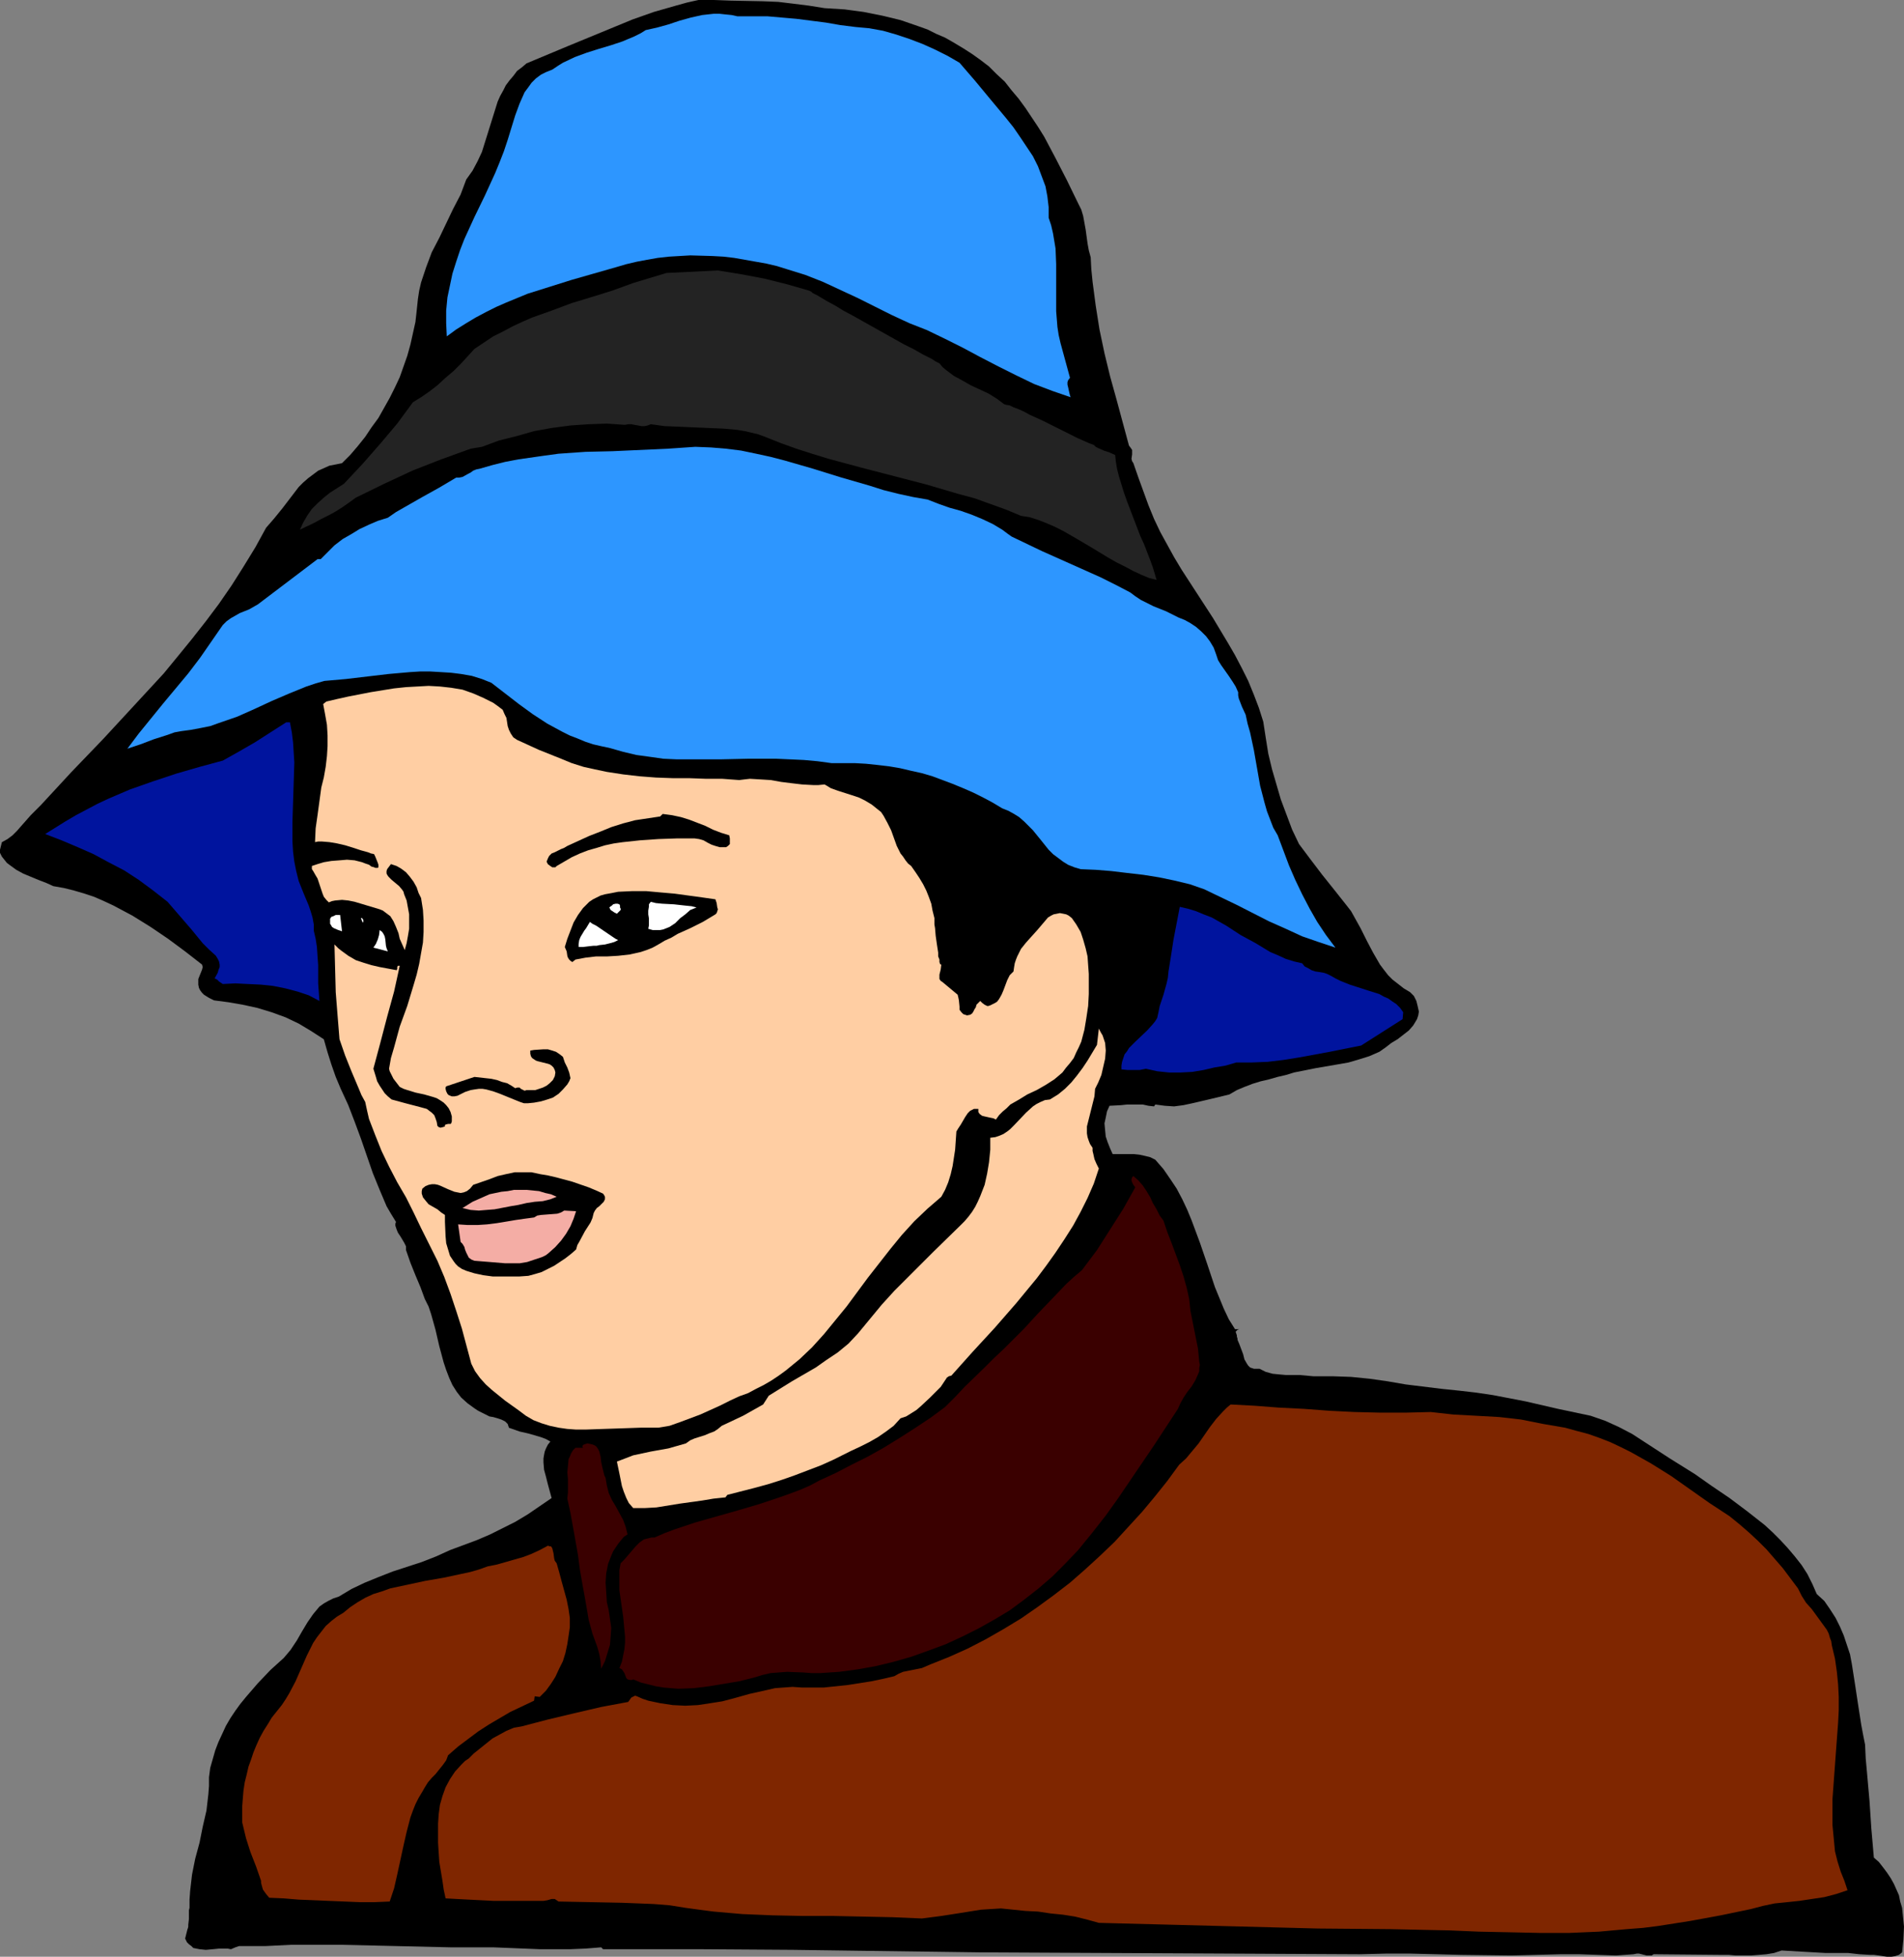 <?xml version="1.0" encoding="UTF-8" standalone="no"?>
<svg
   version="1.0"
   width="129.724mm"
   height="133.287mm"
   id="svg25"
   sodipodi:docname="Man in Hat 1.wmf"
   xmlns:inkscape="http://www.inkscape.org/namespaces/inkscape"
   xmlns:sodipodi="http://sodipodi.sourceforge.net/DTD/sodipodi-0.dtd"
   xmlns="http://www.w3.org/2000/svg"
   xmlns:svg="http://www.w3.org/2000/svg">
  <rect width="100%" height="100%" fill="#808080" stroke="none"/>
  <sodipodi:namedview
     id="namedview25"
     pagecolor="#ffffff"
     bordercolor="#000000"
     borderopacity="0.25"
     inkscape:showpageshadow="2"
     inkscape:pageopacity="0.0"
     inkscape:pagecheckerboard="0"
     inkscape:deskcolor="#d1d1d1"
     inkscape:document-units="mm" />
  <defs
     id="defs1">
    <pattern
       id="WMFhbasepattern"
       patternUnits="userSpaceOnUse"
       width="6"
       height="6"
       x="0"
       y="0" />
  </defs>
  <path
     style="fill:#000000;fill-opacity:1;fill-rule:evenodd;stroke:none"
     d="m 212.342,2.1 5.171,0.323 4.848,0.646 4.848,0.969 4.686,1.131 4.686,1.616 2.262,0.808 2.262,1.131 2.262,0.969 2.262,1.293 2.424,1.454 2.262,1.454 2.262,1.616 2.101,1.616 1.939,1.939 2.101,1.939 1.778,2.262 1.778,2.1 1.778,2.423 1.616,2.423 1.616,2.423 1.616,2.585 2.909,5.493 2.909,5.655 2.909,5.978 0.808,1.616 0.485,1.616 0.323,1.777 0.323,1.777 0.485,3.554 0.323,1.777 0.485,1.777 0.162,3.07 0.323,3.231 0.808,6.14 0.97,6.14 1.293,6.14 1.454,5.978 1.616,5.816 3.232,11.956 0.485,0.646 0.323,0.485 v 0.485 0.646 l -0.162,1.131 0.162,0.646 0.323,0.485 1.293,3.716 1.293,3.554 1.293,3.554 1.454,3.554 1.616,3.393 1.778,3.231 1.778,3.231 1.939,3.231 8.08,12.441 3.878,6.463 1.778,3.07 1.778,3.393 1.616,3.231 1.454,3.554 1.293,3.393 1.131,3.554 0.646,4.201 0.646,4.039 0.97,4.039 1.131,3.878 1.131,3.878 1.454,3.878 1.454,3.878 1.778,3.716 2.909,3.878 3.07,4.039 3.232,4.039 3.07,3.878 1.131,1.454 0.808,1.454 1.616,2.908 1.616,3.231 1.616,3.07 1.778,3.07 0.97,1.293 1.131,1.454 1.131,1.131 1.454,1.131 1.454,1.131 1.616,0.969 0.97,0.969 0.646,1.293 0.323,1.293 0.323,1.454 -0.162,0.969 -0.323,0.969 -0.485,0.808 -0.485,0.808 -1.131,1.293 -1.454,1.131 -1.454,1.131 -1.616,0.969 -1.454,1.131 -1.616,1.131 -2.586,1.131 -2.586,0.808 -2.747,0.808 -2.747,0.485 -5.656,0.969 -5.656,1.131 -2.101,0.646 -2.101,0.485 -2.262,0.646 -2.101,0.485 -2.101,0.646 -2.101,0.808 -1.939,0.808 -1.939,1.131 -4.686,1.131 -4.848,1.131 -2.262,0.485 -2.424,0.323 -2.424,-0.162 -2.424,-0.323 -0.323,0.485 -1.454,-0.162 -1.454,-0.323 h -2.747 -1.293 l -1.454,0.162 -3.07,0.162 -0.646,1.454 -0.323,1.616 -0.323,1.454 0.162,1.777 0.162,1.616 0.485,1.454 0.646,1.616 0.646,1.454 h 2.747 2.747 l 1.454,0.162 1.454,0.323 1.293,0.323 1.293,0.646 2.101,2.423 1.778,2.585 1.616,2.423 1.454,2.747 1.293,2.747 1.131,2.747 2.101,5.655 1.939,5.655 1.939,5.816 1.131,2.747 1.131,2.747 1.293,2.747 1.616,2.585 h 1.131 l -0.485,0.162 -0.323,0.323 -0.162,0.162 0.162,0.485 0.162,0.485 v 0.323 l 0.162,0.485 v 0.323 l 0.485,1.131 0.485,1.293 0.485,1.293 0.323,1.293 0.646,1.131 0.323,0.485 0.485,0.485 0.485,0.162 0.485,0.162 h 0.808 0.646 l 1.616,0.808 1.778,0.485 1.616,0.162 1.778,0.162 h 3.555 l 1.778,0.162 1.778,0.162 h 2.586 2.424 l 4.686,0.162 4.848,0.485 4.525,0.646 4.686,0.808 9.211,1.131 4.686,0.485 4.202,0.485 4.363,0.646 8.403,1.616 8.403,1.939 8.403,1.777 3.717,1.293 3.555,1.616 3.394,1.777 3.232,2.1 6.464,4.201 6.464,4.039 4.363,3.07 4.525,3.07 4.525,3.393 4.525,3.554 2.101,1.939 1.939,1.939 1.939,2.1 1.778,2.1 1.778,2.262 1.454,2.262 1.293,2.585 1.131,2.585 1.939,1.777 1.454,2.1 1.454,2.262 1.131,2.262 0.97,2.262 0.808,2.423 0.808,2.423 0.485,2.585 0.808,5.17 0.808,5.332 0.808,5.17 0.485,2.585 0.485,2.423 0.162,3.554 0.323,3.554 0.646,7.27 0.485,7.27 0.646,7.432 1.293,1.131 1.131,1.454 0.97,1.293 0.97,1.454 0.808,1.454 0.646,1.454 0.646,1.454 0.323,1.616 0.485,1.616 0.162,1.616 0.323,3.231 -0.162,3.393 -0.323,3.231 -0.808,0.646 -0.97,0.323 -0.97,0.162 h -1.131 l -2.101,-0.323 -1.293,-0.162 h -0.97 l -2.747,-0.162 -2.909,-0.323 h -5.818 l -5.818,-0.323 -2.747,-0.162 -2.747,-0.162 -1.939,0.646 -1.939,0.323 -1.939,0.162 -2.101,0.162 h -3.878 l -1.778,-0.162 h -1.778 l -17.614,-0.162 -0.485,0.323 h -0.646 -0.646 l -0.646,-0.162 -1.293,-0.323 h -0.646 l -0.808,0.162 -2.262,0.162 -2.262,0.162 -4.686,-0.162 -4.848,-0.162 h -2.262 -2.262 l -6.464,0.162 -6.464,0.162 -12.928,-0.162 -6.302,-0.162 -6.626,-0.162 h -6.464 l -6.626,0.162 -97.929,-0.485 -24.078,-0.323 -24.078,-0.323 -24.24,-0.162 h -12.282 -12.282 v 0 l -0.485,-0.485 -4.04,0.323 -3.878,0.162 h -4.04 -3.878 l -7.918,-0.323 -4.04,-0.162 h -4.04 -6.949 l -6.949,-0.162 -13.898,-0.323 -6.949,-0.162 h -6.787 -6.626 l -6.464,0.323 H 65.933 64.802 62.701 61.57 l -0.97,0.323 -1.131,0.485 -0.808,-0.162 h -0.646 -1.616 l -1.616,0.162 -1.778,0.162 -1.616,-0.162 -0.808,-0.162 -0.808,-0.162 -0.485,-0.485 -0.646,-0.485 -0.485,-0.485 -0.485,-0.969 0.646,-2.585 v 0.162 l 0.162,-0.646 v -0.485 l 0.162,-1.454 v -1.616 -0.646 l 0.162,-0.646 v -2.1 l 0.162,-2.262 0.485,-4.201 0.808,-4.039 1.131,-4.201 0.808,-4.039 0.97,-4.201 0.485,-4.201 0.162,-2.1 v -2.262 l 0.323,-2.423 0.646,-2.262 0.646,-2.262 0.808,-2.1 0.97,-2.1 0.97,-2.1 1.131,-1.939 1.293,-1.939 1.293,-1.777 1.454,-1.777 3.07,-3.554 3.232,-3.393 3.394,-3.07 0.97,-1.131 0.808,-0.969 1.616,-2.423 1.293,-2.262 1.454,-2.423 1.454,-2.1 0.808,-0.969 0.808,-0.969 1.131,-0.808 1.131,-0.646 1.293,-0.646 1.454,-0.485 1.616,-0.969 1.616,-0.969 3.394,-1.616 3.555,-1.454 3.717,-1.454 7.434,-2.423 3.717,-1.454 3.555,-1.616 6.949,-2.585 3.394,-1.454 3.232,-1.616 3.232,-1.616 3.232,-1.939 3.07,-2.1 3.07,-2.1 -0.485,-1.777 -0.485,-1.777 -0.485,-1.939 -0.485,-1.777 -0.162,-1.939 v -0.969 l 0.162,-0.969 0.162,-0.808 0.323,-0.808 0.485,-0.969 0.646,-0.808 -1.131,-0.646 -1.293,-0.485 -2.747,-0.808 -1.293,-0.323 -1.454,-0.323 -2.747,-0.969 -0.323,-0.969 -0.646,-0.646 -0.97,-0.485 -0.97,-0.323 -1.131,-0.323 -0.97,-0.162 -0.97,-0.485 -0.97,-0.485 -0.97,-0.485 -0.97,-0.646 -1.778,-1.293 -1.616,-1.454 -1.131,-1.454 -1.131,-1.777 -0.808,-1.777 -0.808,-2.1 -0.646,-1.939 -1.131,-4.201 -0.97,-4.201 -1.131,-4.039 -0.646,-1.939 -0.97,-1.939 -1.131,-3.07 -1.293,-3.07 -1.293,-3.231 -1.131,-3.231 v -0.969 l -0.485,-0.969 -0.97,-1.616 -0.646,-0.969 -0.323,-0.808 -0.323,-0.969 v -0.485 l 0.162,-0.485 -1.293,-2.1 -1.131,-1.939 -1.778,-4.201 -1.778,-4.362 -3.07,-8.886 -1.616,-4.362 -1.616,-4.201 -1.939,-4.201 -1.293,-3.07 -1.131,-3.231 -0.97,-3.07 -0.97,-3.393 -3.232,-2.1 -3.232,-1.939 -3.394,-1.616 -3.555,-1.293 -3.717,-1.131 -3.717,-0.808 -3.717,-0.646 -3.717,-0.485 -1.293,-0.646 -1.293,-0.808 -0.485,-0.485 -0.485,-0.646 -0.323,-0.646 -0.162,-0.808 v -0.646 -0.808 l 0.97,-2.423 0.162,-0.646 -0.162,-0.646 -4.363,-3.393 -4.363,-3.231 -4.525,-3.07 -4.686,-2.908 -2.424,-1.293 -2.424,-1.293 -2.424,-1.131 -2.586,-1.131 -2.424,-0.808 -2.747,-0.808 -2.586,-0.646 -2.747,-0.485 -1.778,-0.808 -2.101,-0.808 -3.878,-1.616 -1.778,-0.969 -1.778,-1.293 L 1.778,222.153 1.131,221.345 0.485,220.537 0,219.568 v -0.808 l 0.162,-0.646 0.162,-0.646 0.162,-0.646 1.454,-0.808 1.293,-0.969 1.131,-1.131 1.131,-1.293 2.424,-2.747 2.586,-2.585 7.918,-8.563 8.08,-8.401 7.918,-8.563 7.757,-8.401 3.717,-4.524 3.555,-4.362 3.555,-4.524 3.394,-4.524 3.232,-4.685 3.07,-4.847 3.07,-5.009 2.747,-5.009 2.101,-2.423 2.101,-2.585 2.101,-2.747 2.101,-2.747 1.131,-1.131 1.293,-1.131 1.293,-0.969 1.293,-0.969 1.454,-0.646 1.454,-0.646 1.616,-0.323 1.616,-0.323 2.101,-2.1 1.939,-2.262 1.939,-2.423 1.616,-2.423 1.778,-2.423 1.454,-2.585 1.454,-2.585 1.293,-2.585 1.293,-2.747 0.97,-2.747 0.97,-2.747 0.808,-2.908 0.646,-2.908 0.646,-2.908 0.323,-2.908 0.323,-3.07 0.323,-2.1 0.485,-2.1 0.646,-1.939 0.646,-1.939 1.454,-3.878 1.939,-3.716 3.555,-7.432 1.939,-3.716 1.454,-3.878 1.616,-2.262 1.293,-2.423 1.131,-2.423 0.808,-2.585 1.616,-5.17 1.616,-5.17 0.646,-1.454 0.808,-1.454 0.646,-1.293 0.97,-1.293 0.97,-1.131 0.97,-1.293 1.293,-0.969 1.131,-0.969 10.827,-4.524 10.989,-4.524 5.494,-2.262 5.494,-1.939 L 174.043,1.454 176.952,0.646 179.861,0 h 4.04 l 4.202,0.162 8.242,0.162 4.04,0.162 4.04,0.485 3.878,0.485 z"
     id="path1" />
  <path
     style="fill:#2d96ff;fill-opacity:1;fill-rule:evenodd;stroke:none"
     d="m 220.261,6.947 3.555,0.323 3.555,0.646 3.394,0.969 3.394,1.131 3.394,1.293 3.232,1.454 3.232,1.616 3.07,1.777 4.04,4.685 3.878,4.685 4.04,4.847 1.939,2.423 1.778,2.585 1.616,2.423 1.616,2.423 1.293,2.585 0.97,2.585 0.97,2.585 0.485,2.585 0.323,2.747 v 2.747 l 0.646,1.939 0.485,2.1 0.323,1.939 0.323,1.939 0.162,4.039 v 4.039 3.878 4.201 l 0.323,4.039 0.323,2.1 0.485,2.1 2.424,8.886 -0.485,0.646 -0.162,0.485 v 0.646 l 0.162,0.646 0.323,1.454 0.162,0.646 0.162,0.485 -4.686,-1.616 -4.686,-1.777 -4.686,-2.262 -4.525,-2.262 -4.686,-2.423 -4.525,-2.423 -4.525,-2.262 -4.686,-2.262 -4.525,-1.777 -4.525,-2.1 -8.726,-4.362 -4.525,-2.1 -4.525,-2.1 -4.525,-1.777 -4.686,-1.454 -2.586,-0.808 -2.747,-0.646 -2.747,-0.485 -2.747,-0.485 -2.747,-0.485 -2.747,-0.323 -2.909,-0.162 -5.656,-0.162 -2.747,0.162 -2.747,0.162 -2.909,0.323 -2.747,0.485 -2.586,0.485 -2.747,0.646 -2.747,0.808 -5.656,1.616 -5.656,1.616 -5.656,1.777 -5.656,1.777 -5.494,2.262 -2.586,1.131 -2.586,1.293 -2.747,1.454 -2.424,1.454 -2.586,1.616 -2.424,1.777 -0.162,-3.393 v -3.231 l 0.323,-3.393 0.646,-3.07 0.646,-3.07 0.97,-3.07 0.97,-2.908 1.131,-2.908 2.586,-5.655 2.747,-5.655 2.586,-5.655 1.131,-2.747 1.131,-2.908 0.97,-2.908 1.939,-6.301 1.131,-3.07 0.646,-1.454 0.646,-1.454 0.97,-1.293 0.808,-1.131 1.131,-1.131 1.293,-0.969 1.293,-0.646 1.616,-0.646 1.454,-0.969 1.293,-0.808 3.07,-1.454 3.07,-1.131 3.07,-0.969 3.232,-0.969 2.909,-0.969 3.07,-1.293 1.616,-0.808 1.293,-0.808 2.909,-0.646 2.909,-0.808 2.909,-0.969 2.909,-0.808 2.909,-0.646 1.454,-0.162 1.454,-0.162 h 1.616 l 1.454,0.162 1.616,0.162 1.454,0.323 h 4.04 3.717 l 3.717,0.323 3.717,0.323 7.595,0.969 3.717,0.646 z"
     id="path2" />
  <path
     style="fill:#232323;fill-opacity:1;fill-rule:evenodd;stroke:none"
     d="m 208.302,74.805 0.323,0.162 0.323,0.162 0.323,0.323 0.646,0.323 0.646,0.323 0.808,0.485 1.616,0.969 2.101,1.131 2.101,1.293 2.424,1.293 2.586,1.454 10.666,5.978 2.586,1.293 2.262,1.293 2.262,1.131 0.97,0.646 0.97,0.485 0.808,0.969 0.97,0.808 1.939,1.454 2.101,1.131 2.262,1.293 4.525,2.1 2.101,1.293 1.939,1.454 0.485,0.162 0.97,0.162 0.97,0.485 1.293,0.485 1.454,0.646 1.454,0.808 1.778,0.808 1.778,0.808 3.555,1.777 3.555,1.777 1.616,0.808 1.454,0.646 1.454,0.646 1.293,0.485 0.485,0.485 0.646,0.323 1.454,0.646 1.454,0.485 1.454,0.646 0.162,1.616 0.323,1.939 0.485,1.939 0.646,2.1 0.646,2.1 0.808,2.262 3.394,8.886 0.97,2.1 0.808,2.1 0.808,2.1 0.646,1.777 0.485,1.616 0.485,1.616 -1.939,-0.485 -1.939,-0.808 -2.101,-0.969 -2.101,-1.131 -2.262,-1.131 -2.262,-1.293 -4.525,-2.747 -4.686,-2.747 -2.262,-1.293 -2.262,-1.131 -2.262,-0.969 -2.101,-0.808 -2.101,-0.646 -2.101,-0.323 -3.878,-1.616 -4.04,-1.454 -4.04,-1.454 -4.202,-1.131 -8.242,-2.423 -16.806,-4.362 -8.403,-2.262 -4.202,-1.293 -4.04,-1.293 -4.04,-1.454 -4.04,-1.616 -1.778,-0.646 -3.394,-0.808 -1.939,-0.323 -3.555,-0.323 -3.878,-0.162 -3.717,-0.162 -3.717,-0.162 -3.878,-0.162 -3.555,-0.485 -0.808,0.323 -0.808,0.162 h -0.808 l -0.808,-0.162 -0.97,-0.162 -0.808,-0.162 h -0.808 l -0.808,0.162 -4.686,-0.323 -4.686,0.162 -4.686,0.323 -4.848,0.646 -4.525,0.808 -4.525,1.293 -4.525,1.131 -4.363,1.616 -2.909,0.485 -7.595,2.747 -7.434,2.908 -7.272,3.393 -7.272,3.554 -1.778,1.293 -1.616,1.131 -1.778,1.131 -1.778,0.969 -1.939,0.969 -1.778,0.969 -3.717,1.777 0.808,-1.777 1.131,-1.939 1.131,-1.616 1.454,-1.454 1.616,-1.454 1.616,-1.293 1.778,-1.131 1.778,-1.131 4.848,-5.17 4.525,-5.17 4.363,-5.17 4.04,-5.493 2.101,-1.293 2.101,-1.454 2.101,-1.616 2.101,-1.939 2.101,-1.777 1.939,-1.939 1.778,-1.939 1.616,-1.777 2.424,-1.616 2.424,-1.616 2.586,-1.293 2.424,-1.293 2.424,-1.131 2.586,-1.131 5.01,-1.777 5.171,-1.939 5.333,-1.616 5.171,-1.616 5.333,-1.939 8.565,-2.585 13.251,-0.646 5.979,0.969 5.979,1.131 5.818,1.454 z"
     id="path3" />
  <path
     style="fill:#2d96ff;fill-opacity:1;fill-rule:evenodd;stroke:none"
     d="m 238.845,128.606 2.909,1.131 2.747,0.969 2.909,0.808 2.747,0.969 2.747,1.131 2.747,1.293 2.424,1.454 1.293,0.969 1.131,0.808 7.757,3.716 7.595,3.393 7.595,3.393 3.878,1.939 3.717,1.939 1.293,0.969 1.454,0.969 3.232,1.616 3.232,1.293 3.232,1.616 1.616,0.646 1.454,0.808 1.454,0.969 1.293,1.131 1.293,1.293 0.97,1.293 0.97,1.616 0.646,1.777 0.485,1.454 0.808,1.293 1.939,2.747 0.97,1.454 0.808,1.293 0.646,1.454 v 0.808 l 0.162,0.808 0.808,2.1 0.97,2.1 0.485,2.262 0.646,2.262 0.97,4.524 1.616,9.209 1.131,4.362 0.646,2.262 0.808,2.1 0.808,2.1 1.131,1.939 2.909,7.755 1.616,3.716 1.778,3.716 1.939,3.716 1.939,3.393 2.262,3.393 2.424,3.231 -4.363,-1.454 -4.202,-1.454 -4.202,-1.939 -4.363,-1.939 -8.242,-4.201 -8.403,-4.039 -3.717,-1.293 -4.04,-0.969 -3.878,-0.808 -4.04,-0.646 -4.202,-0.485 -4.04,-0.485 -4.04,-0.323 -3.878,-0.162 -1.616,-0.485 -1.616,-0.646 -1.293,-0.808 -1.293,-0.969 -1.293,-0.969 -1.131,-1.131 -1.939,-2.423 -2.101,-2.585 -2.262,-2.262 -1.293,-1.131 -1.293,-0.808 -1.454,-0.808 -1.616,-0.646 -2.424,-1.454 -2.424,-1.293 -2.586,-1.293 -2.586,-1.131 -2.747,-1.131 -2.586,-0.969 -2.586,-0.969 -2.747,-0.808 -2.909,-0.646 -2.747,-0.646 -2.909,-0.485 -2.747,-0.323 -3.07,-0.323 -2.909,-0.162 h -2.909 -3.07 l -3.555,-0.485 -3.555,-0.323 -3.555,-0.162 -3.555,-0.162 h -7.272 l -7.272,0.162 h -7.272 -3.717 l -3.555,-0.162 -3.394,-0.485 -3.555,-0.485 -3.394,-0.808 -3.394,-0.969 -2.262,-0.485 -2.101,-0.485 -1.939,-0.646 -1.939,-0.808 -2.101,-0.808 -1.939,-0.969 -3.878,-2.1 -3.717,-2.423 -3.555,-2.585 -7.11,-5.493 -2.424,-0.969 -2.586,-0.808 -2.747,-0.485 -2.586,-0.323 -2.586,-0.162 -2.747,-0.162 h -2.747 l -2.586,0.162 -5.494,0.485 -10.989,1.293 -5.494,0.485 -2.262,0.646 -2.424,0.808 -4.363,1.777 -4.525,1.939 -4.525,2.1 -4.363,1.939 -4.686,1.616 -2.262,0.808 -2.424,0.485 -2.586,0.485 -2.424,0.323 -1.778,0.323 -1.778,0.646 -3.555,1.131 -3.394,1.293 -3.394,1.131 2.909,-3.878 6.302,-7.755 3.232,-3.878 3.232,-3.878 3.07,-4.039 2.909,-4.201 2.909,-4.201 0.97,-0.969 1.131,-0.808 2.262,-1.293 2.424,-0.969 2.262,-1.293 15.352,-11.633 h 0.808 l 1.778,-1.777 1.778,-1.777 2.101,-1.616 2.262,-1.293 2.101,-1.293 2.424,-1.131 2.262,-0.969 2.586,-0.808 2.101,-1.454 2.262,-1.293 4.525,-2.585 4.363,-2.423 4.363,-2.585 h 0.808 l 0.808,-0.162 1.454,-0.808 0.646,-0.323 0.646,-0.485 0.808,-0.323 0.808,-0.162 3.394,-0.969 3.232,-0.808 3.394,-0.646 3.394,-0.485 3.394,-0.485 3.555,-0.485 6.949,-0.485 6.949,-0.162 7.11,-0.323 7.11,-0.323 7.11,-0.485 4.04,0.162 3.878,0.323 3.878,0.485 3.878,0.808 3.717,0.808 3.717,0.969 7.272,2.1 7.272,2.262 7.272,2.1 3.555,1.131 3.878,0.969 3.717,0.808 z"
     id="path4" />
  <path
     style="fill:#ffcea3;fill-opacity:1;fill-rule:evenodd;stroke:none"
     d="m 129.441,182.731 0.485,1.131 0.485,0.969 0.323,2.1 0.323,0.969 0.485,0.969 0.646,0.969 0.485,0.323 0.485,0.323 5.656,2.585 5.656,2.262 2.747,1.131 3.07,0.969 2.909,0.646 3.07,0.646 4.202,0.646 4.202,0.485 4.202,0.323 4.363,0.162 h 4.202 l 4.363,0.162 h 4.202 l 4.363,0.323 1.293,-0.162 1.454,-0.162 2.747,0.162 2.586,0.162 2.747,0.485 2.586,0.323 2.747,0.323 2.909,0.162 h 1.293 l 1.616,-0.162 1.616,0.969 1.778,0.646 3.555,1.131 1.939,0.646 1.616,0.808 1.616,0.969 1.616,1.293 0.808,0.646 0.646,0.969 0.97,1.777 0.97,1.939 1.454,4.039 0.97,1.939 0.646,0.808 0.646,0.969 0.646,0.808 0.808,0.646 1.131,1.616 0.97,1.454 0.97,1.616 0.808,1.616 0.646,1.616 0.646,1.777 0.323,1.777 0.485,1.939 v 0.969 0.646 l 0.162,0.969 0.162,1.939 0.323,2.262 0.323,2.1 v 0.969 l 0.323,0.808 v 0.646 l 0.162,0.485 0.162,0.162 h 0.162 l -0.162,1.293 -0.323,1.293 v 0.646 0.485 l 0.323,0.485 0.485,0.323 3.878,3.231 0.162,0.646 0.162,0.808 0.162,1.616 v 0.808 l 0.485,0.646 0.485,0.485 0.485,0.162 0.485,0.162 0.808,-0.162 0.485,-0.323 0.323,-0.485 0.323,-0.646 0.323,-0.485 0.162,-0.646 0.485,-0.485 0.485,-0.485 0.485,0.485 0.646,0.485 0.646,0.323 h 0.323 l 0.485,-0.162 0.646,-0.323 0.646,-0.323 0.485,-0.323 0.485,-0.646 0.646,-1.131 0.485,-1.131 0.485,-1.293 0.485,-1.293 0.646,-1.293 0.485,-0.485 0.485,-0.485 0.162,-1.131 0.162,-0.969 0.323,-0.969 0.323,-0.808 0.97,-1.939 1.293,-1.616 2.909,-3.231 2.747,-3.231 0.808,-0.485 0.646,-0.323 0.808,-0.162 0.808,-0.162 0.808,0.162 0.808,0.162 0.646,0.323 0.808,0.646 1.131,1.616 1.131,1.939 0.646,1.939 0.646,2.262 0.485,2.1 0.162,2.262 0.162,2.262 v 2.1 3.07 l -0.162,3.07 -0.485,3.231 -0.485,2.908 -0.808,3.07 -0.646,1.454 -0.646,1.293 -0.646,1.454 -0.97,1.293 -0.97,1.131 -0.97,1.293 -1.131,0.969 -0.97,0.808 -2.262,1.454 -2.262,1.293 -2.424,1.131 -2.101,1.293 -2.262,1.293 -0.97,0.969 -0.97,0.808 -0.97,0.969 -0.808,1.131 -0.646,-0.323 -0.808,-0.162 -1.454,-0.323 -0.646,-0.162 -0.646,-0.485 -0.323,-0.485 v -0.808 h -0.485 -0.646 l -0.97,0.485 -0.646,0.646 -0.646,0.969 -1.131,1.939 -0.646,0.969 -0.485,0.808 -0.323,4.685 -0.323,2.1 -0.323,2.1 -0.485,2.1 -0.646,2.1 -0.808,1.939 -0.97,1.777 -3.555,3.07 -3.394,3.231 -3.232,3.554 -2.909,3.554 -5.818,7.432 -5.494,7.432 -2.909,3.554 -2.909,3.554 -3.07,3.393 -3.232,3.07 -3.555,2.908 -1.778,1.293 -1.939,1.293 -1.939,1.131 -1.939,0.969 -2.101,1.131 -2.262,0.808 -2.424,1.131 -2.586,1.293 -5.01,2.262 -2.586,0.969 -2.586,0.969 -2.747,0.969 -2.909,0.485 h -2.101 -2.424 l -4.686,0.162 -4.848,0.162 -4.686,0.162 h -2.424 l -2.262,-0.162 -2.262,-0.323 -2.262,-0.485 -2.101,-0.646 -2.101,-0.808 -1.939,-1.131 -1.939,-1.454 -3.394,-2.423 -3.394,-2.747 -1.616,-1.454 -1.454,-1.616 -1.293,-1.777 -0.97,-1.939 -2.424,-9.048 -1.454,-4.524 -1.454,-4.362 -1.616,-4.362 -1.778,-4.201 -2.101,-4.201 -2.101,-4.201 -1.939,-4.039 -1.939,-3.878 -2.262,-3.878 -2.101,-4.039 -1.939,-4.039 -1.616,-4.039 -0.808,-2.1 -0.808,-2.1 -0.485,-2.1 -0.485,-2.262 -0.97,-1.777 -0.808,-1.939 -1.778,-4.201 -1.616,-4.039 -1.454,-4.201 -0.485,-5.978 -0.485,-6.139 -0.162,-6.14 -0.162,-6.139 0.97,0.969 0.808,0.646 1.778,1.293 1.939,1.131 1.939,0.646 2.101,0.646 2.101,0.485 4.363,0.808 0.162,-0.323 v -0.485 l 0.162,-0.323 h 0.162 0.323 l -1.454,6.624 -1.778,6.463 -1.778,6.786 -1.778,6.624 0.646,2.1 0.323,1.131 0.646,1.131 0.646,0.969 0.646,0.969 0.808,0.808 0.97,0.808 1.778,0.485 1.778,0.485 3.717,0.969 1.778,0.485 0.646,0.485 0.646,0.485 0.646,0.646 0.323,0.808 0.323,0.969 0.162,0.969 0.323,0.323 0.485,0.162 0.646,-0.162 0.485,-0.162 v -0.323 l 0.162,-0.162 0.646,-0.162 h 0.646 l 0.162,-0.162 0.162,-0.485 v -1.293 l -0.323,-1.131 -0.485,-0.969 -0.646,-0.808 -0.646,-0.646 -0.97,-0.646 -0.808,-0.485 -0.97,-0.323 -2.262,-0.646 -2.262,-0.485 -2.101,-0.646 -0.97,-0.323 -0.97,-0.485 -1.616,-2.1 -0.646,-1.293 -0.323,-0.646 -0.162,-0.646 0.485,-2.747 0.808,-2.747 1.454,-5.332 1.939,-5.332 1.616,-5.332 0.808,-2.747 0.646,-2.747 0.485,-2.747 0.485,-2.747 0.162,-2.747 v -2.908 l -0.162,-2.747 -0.485,-3.07 -0.646,-1.293 -0.485,-1.454 -0.808,-1.454 -0.97,-1.293 -0.97,-1.131 -1.293,-0.969 -1.131,-0.646 -1.454,-0.485 -0.485,0.646 -0.485,0.646 -0.162,0.485 v 0.646 l 0.162,0.323 0.323,0.485 0.808,0.808 0.97,0.808 0.97,0.808 0.808,0.969 0.323,0.485 0.162,0.646 0.646,1.616 0.323,1.777 0.323,1.777 v 1.939 1.777 l -0.323,1.939 -0.323,1.777 -0.485,1.777 -0.646,-1.454 -0.646,-1.454 -0.323,-1.454 -0.646,-1.616 -0.646,-1.454 -0.808,-1.293 -0.646,-0.485 -0.646,-0.485 -0.646,-0.485 -0.808,-0.323 -1.616,-0.485 -1.616,-0.485 -3.232,-0.969 -1.616,-0.323 -1.616,-0.162 -1.778,0.162 -0.808,0.162 -0.808,0.323 -0.646,-0.646 -0.646,-0.808 -0.323,-0.808 -0.323,-0.969 -0.646,-1.939 -0.323,-0.969 -0.485,-0.808 -0.646,-1.131 -0.323,-0.485 v -0.808 l 1.454,-0.485 1.616,-0.485 1.939,-0.323 2.101,-0.162 1.939,-0.162 1.939,0.162 1.939,0.485 0.808,0.323 0.97,0.323 0.646,0.485 0.646,0.162 0.323,0.162 h 0.323 0.323 l 0.162,-0.162 v -0.646 l -0.162,-0.485 -0.646,-1.616 -0.323,-0.646 -0.808,-0.162 -0.808,-0.323 -1.778,-0.485 -1.939,-0.646 -2.101,-0.646 -2.101,-0.485 -1.939,-0.323 -1.939,-0.162 h -0.97 l -0.808,0.162 0.162,-3.554 0.485,-3.393 0.485,-3.554 0.485,-3.554 0.646,-2.585 0.485,-2.747 0.323,-2.747 0.162,-2.585 v -2.747 l -0.162,-2.747 -0.485,-2.747 -0.485,-2.585 0.808,-0.646 2.747,-0.646 2.909,-0.646 5.818,-1.131 5.979,-0.969 3.07,-0.323 2.909,-0.162 2.909,-0.162 2.909,0.162 2.909,0.323 2.909,0.485 2.747,0.969 2.586,1.131 1.293,0.646 1.293,0.646 1.131,0.808 z"
     id="path5" />
  <path
     style="fill:#00149e;fill-opacity:1;fill-rule:evenodd;stroke:none"
     d="m 74.659,185.962 0.485,2.585 0.323,2.585 0.162,2.585 0.162,2.585 -0.162,5.17 -0.323,10.179 v 5.009 l 0.162,2.585 0.323,2.585 0.485,2.423 0.646,2.585 1.293,3.231 1.293,3.07 0.485,1.454 0.485,1.616 0.323,1.777 v 1.616 l 0.485,2.1 0.323,2.1 0.162,2.423 0.162,2.262 v 4.685 l 0.162,2.262 0.162,2.262 -2.747,-1.454 -2.909,-0.969 -3.07,-0.808 -3.232,-0.646 -3.07,-0.323 -3.394,-0.162 -3.232,-0.162 -3.232,0.162 -0.97,-0.646 -0.485,-0.485 -0.646,-0.323 0.808,-1.454 0.162,-0.646 0.323,-0.808 v -0.646 l -0.162,-0.808 -0.323,-0.646 -0.485,-0.808 -1.778,-1.616 -1.616,-1.616 -2.909,-3.554 -3.07,-3.554 -3.07,-3.554 -3.717,-2.908 -3.717,-2.747 -3.717,-2.423 -4.04,-2.1 -3.878,-2.1 -4.04,-1.777 -4.202,-1.777 -4.202,-1.616 2.586,-1.616 2.586,-1.616 2.747,-1.616 2.747,-1.454 2.747,-1.454 2.747,-1.293 5.656,-2.423 5.979,-2.1 5.818,-1.939 6.141,-1.777 5.979,-1.616 4.04,-2.262 4.202,-2.423 4.04,-2.585 4.04,-2.585 z"
     id="path6" />
  <path
     style="fill:#000000;fill-opacity:1;fill-rule:evenodd;stroke:none"
     d="m 258.883,213.267 1.454,0.646 1.131,0.808 1.131,0.969 0.97,1.131 1.616,2.262 0.808,1.131 0.646,1.131 1.616,2.262 0.808,0.969 0.97,0.969 0.97,0.808 1.293,0.808 1.454,0.485 1.454,0.323 0.97,0.162 1.131,0.162 1.939,0.162 0.97,0.162 1.131,0.162 0.808,0.485 0.808,0.646 2.586,-0.162 2.747,0.323 2.424,0.323 2.586,0.485 0.323,0.969 0.162,0.969 0.162,2.1 v 2.1 l 0.162,0.969 0.323,0.969 0.323,3.231 0.162,3.554 v 3.554 l -0.162,3.554 -0.162,1.777 -0.323,1.616 -0.485,1.777 -0.485,1.616 -0.646,1.454 -0.97,1.454 -0.97,1.454 -1.131,1.131 h -0.646 l -4.848,-8.725 0.323,-2.585 0.323,-2.747 v -2.747 l -0.162,-2.747 -0.323,-2.585 -0.485,-2.747 -0.485,-2.585 -0.646,-2.585 -0.646,-1.131 -0.808,-0.969 -0.97,-0.969 -1.131,-0.808 -1.131,-0.485 -1.293,-0.485 -1.293,-0.162 -1.293,-0.162 h -0.808 -0.646 l -1.293,0.323 -1.131,0.646 -1.131,0.646 -0.97,0.808 -1.131,0.808 -1.131,0.485 -1.293,0.646 -0.97,0.808 -0.97,0.808 -1.778,1.939 -1.454,2.1 -1.293,2.1 -1.131,2.423 -1.131,2.262 -0.97,2.262 -0.97,2.423 -0.485,0.162 h -0.485 -0.646 -0.646 l -1.293,0.162 -0.485,0.323 -0.485,0.323 -0.808,-0.162 -0.808,-0.646 -0.808,-0.646 -0.646,-0.808 0.97,-7.109 -0.646,-2.747 -0.646,-2.908 -0.646,-2.747 -0.808,-2.747 -0.97,-2.747 -1.293,-2.585 -0.808,-1.131 -0.808,-1.131 -1.131,-1.131 -1.131,-0.969 -0.808,-2.1 -0.808,-2.1 -0.323,-2.262 -0.323,-2.262 -0.323,-2.423 v -2.262 -4.685 h 1.778 l 1.616,0.162 1.454,0.162 1.616,0.323 2.909,1.131 2.909,1.293 5.333,3.231 2.747,1.454 z"
     id="path7" />
  <path
     style="fill:#000000;fill-opacity:1;fill-rule:evenodd;stroke:none"
     d="m 187.779,215.044 0.162,0.808 v 0.808 0.646 l -0.485,0.485 -0.485,0.323 h -0.646 -0.97 l -1.131,-0.323 -0.97,-0.323 -0.97,-0.485 -1.131,-0.646 -1.131,-0.323 -1.131,-0.162 h -4.686 l -4.686,0.162 -4.686,0.323 -4.525,0.485 -2.262,0.323 -2.262,0.485 -2.101,0.646 -2.262,0.646 -2.101,0.808 -2.101,0.969 -1.939,1.131 -1.939,1.131 -0.323,0.323 h -0.485 -0.323 l -0.485,-0.323 -0.646,-0.485 -0.323,-0.646 0.323,-0.808 0.323,-0.646 0.646,-0.646 0.808,-0.323 1.616,-0.808 0.808,-0.323 0.808,-0.485 5.656,-2.585 2.909,-1.131 2.747,-1.131 3.07,-0.969 3.07,-0.808 3.232,-0.485 3.232,-0.485 0.646,-0.646 2.424,0.323 2.262,0.485 2.101,0.646 2.101,0.808 2.101,0.808 1.939,0.969 2.101,0.808 z"
     id="path8" />
  <path
     style="fill:#000000;fill-opacity:1;fill-rule:evenodd;stroke:none"
     d="m 184.224,231.524 0.323,0.969 0.162,1.131 0.162,0.485 -0.162,0.485 -0.162,0.485 -0.323,0.323 -1.616,0.969 -1.616,0.969 -3.232,1.616 -3.232,1.454 -1.616,0.969 -1.778,0.808 -1.616,0.969 -1.454,0.808 -1.616,0.646 -1.454,0.485 -1.454,0.323 -1.454,0.323 -2.909,0.323 -2.747,0.162 h -2.909 l -2.747,0.323 -2.586,0.485 -0.808,0.646 -0.485,-0.323 -0.323,-0.323 -0.323,-0.485 -0.162,-0.485 -0.162,-1.131 -0.485,-1.131 0.646,-2.1 0.808,-2.1 0.808,-2.1 1.131,-1.939 1.293,-1.777 0.808,-0.808 0.808,-0.808 0.97,-0.646 0.97,-0.485 0.97,-0.485 1.131,-0.323 1.778,-0.323 1.616,-0.323 3.555,-0.162 h 3.717 l 3.555,0.323 3.717,0.323 3.555,0.485 3.555,0.485 z"
     id="path9" />
  <path
     style="fill:#ffffff;fill-opacity:1;fill-rule:evenodd;stroke:none"
     d="m 179.376,233.624 -0.808,0.323 -0.808,0.323 -1.293,1.131 -1.293,0.969 -1.293,1.293 -1.454,0.969 -0.808,0.323 -0.808,0.323 -0.808,0.162 h -0.97 -0.97 l -1.131,-0.323 0.162,-0.808 v -1.939 l -0.162,-0.969 v -0.969 l 0.162,-0.969 v -0.646 l 0.485,-0.646 1.293,0.323 1.616,0.162 3.07,0.162 2.909,0.323 1.616,0.162 z"
     id="path10" />
  <path
     style="fill:#ffffff;fill-opacity:1;fill-rule:evenodd;stroke:none"
     d="m 159.661,233.624 0.162,0.323 v 0.323 l -0.323,0.323 -0.162,0.162 -0.162,0.162 -0.323,0.323 -0.646,-0.323 -0.485,-0.323 -0.485,-0.323 -0.323,-0.646 0.162,-0.162 0.485,-0.323 0.323,-0.323 0.646,-0.162 h 0.485 l 0.485,0.162 0.162,0.323 z"
     id="path11" />
  <path
     style="fill:#00149e;fill-opacity:1;fill-rule:evenodd;stroke:none"
     d="m 335.32,248.004 0.646,0.808 0.97,0.485 0.808,0.485 0.97,0.323 1.131,0.162 0.97,0.162 0.97,0.323 0.97,0.485 1.131,0.646 1.293,0.646 2.424,0.969 5.01,1.616 2.586,0.808 1.131,0.646 1.131,0.485 1.131,0.808 0.97,0.646 0.97,0.969 0.808,1.131 -0.162,1.777 -10.666,6.786 -8.08,1.616 -7.918,1.454 -4.04,0.646 -4.04,0.485 -4.04,0.162 h -4.04 l -2.747,0.808 -2.909,0.485 -2.747,0.646 -2.909,0.485 -3.07,0.162 h -2.909 l -3.07,-0.323 -2.909,-0.646 -1.616,0.323 h -1.454 -1.616 l -1.616,-0.162 v -0.969 l 0.162,-0.969 0.323,-0.969 0.323,-0.969 0.646,-0.808 0.485,-0.808 1.616,-1.616 3.07,-2.908 1.454,-1.616 0.646,-0.808 0.485,-0.808 0.323,-1.454 0.323,-1.616 0.97,-2.908 0.808,-2.908 0.323,-1.454 0.162,-1.616 0.646,-4.039 0.646,-4.201 1.616,-8.401 2.101,0.485 2.101,0.646 1.939,0.808 2.101,0.808 3.717,2.1 3.717,2.423 3.878,2.1 3.717,2.262 1.939,0.808 2.101,0.969 2.101,0.646 z"
     id="path12" />
  <path
     style="fill:#ffffff;fill-opacity:1;fill-rule:evenodd;stroke:none"
     d="m 88.072,239.764 -0.97,-0.323 -1.131,-0.485 -0.485,-0.323 -0.162,-0.323 -0.323,-0.485 v -0.646 -0.323 -0.323 l 0.323,-0.485 0.485,-0.162 0.646,-0.323 h 1.131 z"
     id="path13" />
  <path
     style="fill:#ffffff;fill-opacity:1;fill-rule:evenodd;stroke:none"
     d="m 93.566,236.856 v 0.485 l -0.162,0.162 -0.485,-1.131 h 0.323 v 0 z"
     id="path14" />
  <path
     style="fill:#ffffff;fill-opacity:1;fill-rule:evenodd;stroke:none"
     d="m 159.176,242.026 -0.97,0.485 -1.131,0.323 -1.293,0.323 -1.454,0.162 -0.646,0.162 h -0.808 l -1.454,0.162 -1.293,0.162 h -1.131 v -0.808 l 0.162,-0.969 0.323,-0.808 0.485,-0.808 0.485,-0.808 0.485,-0.646 0.97,-1.616 0.646,0.485 0.97,0.485 4.04,2.747 0.97,0.646 z"
     id="path15" />
  <path
     style="fill:#ffffff;fill-opacity:1;fill-rule:evenodd;stroke:none"
     d="m 99.869,244.934 -3.717,-0.969 0.646,-0.969 0.485,-1.131 0.323,-1.131 0.162,-1.293 0.646,0.485 0.323,0.485 0.323,0.646 0.162,0.808 0.162,1.616 0.162,0.646 z"
     id="path16" />
  <path
     style="fill:#ffcea3;fill-opacity:1;fill-rule:evenodd;stroke:none"
     d="m 281.992,280.317 -0.162,1.939 -0.485,1.939 -0.485,1.939 -0.485,1.939 -0.485,1.939 v 0.808 0.969 l 0.162,0.969 0.323,0.969 0.323,0.808 0.646,0.969 v 0.808 l 0.162,0.646 0.323,1.454 0.485,1.131 0.646,1.293 -1.293,3.878 -1.616,3.716 -1.778,3.554 -1.939,3.554 -2.262,3.554 -2.262,3.393 -2.424,3.393 -2.424,3.231 -5.333,6.463 -5.494,6.301 -5.656,6.139 -5.494,6.139 -0.646,0.162 -0.485,0.323 -0.646,0.969 -0.323,0.485 -0.323,0.485 -0.323,0.485 -0.485,0.485 -2.262,2.262 -2.424,2.262 -1.131,0.969 -1.293,0.808 -1.293,0.808 -1.454,0.485 -1.778,1.939 -1.939,1.454 -2.101,1.454 -2.262,1.293 -2.262,1.131 -2.424,1.131 -4.525,2.262 -3.232,1.454 -3.394,1.293 -3.394,1.293 -3.232,1.131 -3.555,1.131 -3.555,0.969 -6.949,1.777 -0.485,0.646 v 0 l -3.07,0.323 -2.909,0.485 -5.818,0.808 -5.979,0.969 -2.909,0.162 h -3.07 l -1.131,-1.293 -0.646,-1.293 -0.646,-1.616 -0.485,-1.454 -0.646,-3.231 -0.646,-3.07 2.101,-0.808 2.101,-0.808 4.525,-0.969 4.525,-0.808 2.262,-0.646 2.262,-0.646 1.131,-0.808 1.131,-0.485 2.586,-0.808 1.131,-0.485 1.293,-0.485 0.97,-0.646 0.97,-0.808 2.747,-1.293 2.747,-1.293 2.586,-1.454 2.586,-1.454 1.454,-2.262 5.979,-3.716 3.07,-1.777 3.07,-1.777 2.747,-1.939 2.909,-1.939 2.747,-2.262 2.424,-2.585 3.07,-3.716 3.07,-3.716 3.232,-3.554 3.394,-3.393 6.787,-6.786 6.787,-6.624 1.131,-1.131 0.97,-1.131 0.97,-1.293 0.808,-1.293 0.646,-1.293 0.646,-1.454 1.131,-2.908 0.646,-2.908 0.485,-2.908 0.323,-3.231 v -3.07 l 1.293,-0.162 0.97,-0.323 1.131,-0.485 0.97,-0.646 0.808,-0.646 0.808,-0.808 3.232,-3.393 1.778,-1.616 0.97,-0.646 0.97,-0.485 1.131,-0.485 1.293,-0.162 2.101,-1.293 1.778,-1.454 1.616,-1.616 1.454,-1.777 1.454,-1.939 1.293,-1.939 2.424,-4.039 0.485,-4.201 0.485,0.969 0.485,0.808 0.323,0.969 0.323,0.969 0.162,1.939 -0.162,2.1 -0.485,2.1 -0.485,2.1 -0.808,1.939 z"
     id="path17" />
  <path
     style="fill:#000000;fill-opacity:1;fill-rule:evenodd;stroke:none"
     d="m 144.955,272.077 0.485,1.454 0.646,1.293 0.485,1.293 0.323,1.454 -0.323,0.808 -0.485,0.808 -1.131,1.293 -1.131,1.131 -1.454,0.969 -1.454,0.485 -1.616,0.485 -1.778,0.323 -1.616,0.162 h -0.97 l -0.97,-0.323 -1.616,-0.646 -3.555,-1.454 -1.778,-0.646 -1.778,-0.485 -0.97,-0.162 h -0.97 l -1.131,0.162 -0.97,0.162 -1.454,0.485 -1.293,0.646 -0.646,0.323 -0.808,0.162 h -0.646 l -0.808,-0.323 -0.323,-0.323 -0.323,-0.646 -0.162,-0.646 v -0.323 l 0.162,-0.323 7.272,-2.423 2.909,0.323 1.454,0.162 1.454,0.323 1.293,0.485 1.293,0.323 1.131,0.646 0.97,0.646 0.485,-0.162 h 0.323 0.323 l 0.323,0.323 0.646,0.323 0.323,0.162 0.485,-0.162 h 0.97 1.293 l 0.97,-0.323 0.97,-0.323 0.97,-0.485 0.808,-0.646 0.808,-0.808 0.485,-0.969 0.162,-0.969 -0.162,-0.646 -0.323,-0.646 -0.485,-0.485 -0.485,-0.323 -0.485,-0.162 -1.293,-0.323 -1.293,-0.323 -0.485,-0.162 -0.485,-0.323 -0.485,-0.323 -0.323,-0.485 -0.162,-0.646 v -0.808 l 0.97,-0.162 2.424,-0.162 h 1.131 l 1.131,0.323 0.97,0.323 0.97,0.646 z"
     id="path18" />
  <path
     style="fill:#000000;fill-opacity:1;fill-rule:evenodd;stroke:none"
     d="m 155.297,307.298 0.323,0.485 0.162,0.323 v 0.646 l -0.323,0.646 -0.646,0.646 -0.485,0.485 -0.646,0.485 -0.485,0.646 -0.323,0.646 -0.323,1.293 -0.485,1.131 -1.454,2.262 -1.293,2.423 -0.646,1.131 -0.323,1.131 -1.293,1.131 -1.454,1.131 -1.454,0.969 -1.454,0.969 -1.616,0.808 -1.616,0.808 -1.616,0.485 -1.778,0.485 -2.262,0.162 h -2.262 -2.262 -2.424 l -2.424,-0.323 -2.262,-0.485 -2.101,-0.646 -1.131,-0.485 -0.97,-0.646 -0.646,-0.646 -0.485,-0.646 -0.97,-1.454 -0.485,-1.616 -0.485,-1.616 -0.162,-1.777 -0.162,-3.716 v -1.777 l -0.97,-0.646 -0.97,-0.808 -1.131,-0.646 -1.131,-0.646 -0.808,-0.969 -0.646,-0.808 -0.162,-0.485 -0.162,-0.485 v -0.646 l 0.162,-0.646 0.808,-0.646 0.808,-0.323 0.808,-0.162 h 0.808 l 0.808,0.162 0.808,0.323 1.778,0.808 1.616,0.646 0.808,0.162 0.808,0.162 0.808,-0.162 0.808,-0.323 0.808,-0.646 0.808,-0.969 4.202,-1.454 2.101,-0.808 2.101,-0.485 2.262,-0.485 h 2.262 2.101 l 2.262,0.485 1.939,0.323 2.101,0.485 4.202,1.131 4.202,1.454 1.939,0.808 z"
     id="path19" />
  <path
     style="fill:#3a0000;fill-opacity:1;fill-rule:evenodd;stroke:none"
     d="m 299.606,314.246 0.97,2.908 1.131,2.908 2.101,5.655 0.97,2.908 0.808,2.908 0.646,2.908 0.323,3.07 0.646,3.231 0.646,3.231 0.646,3.231 0.323,3.393 0.162,0.808 -0.162,0.808 v 0.808 l -0.323,0.808 -0.646,1.454 -0.97,1.616 -1.131,1.454 -0.97,1.454 -0.808,1.454 -0.646,1.454 -6.141,9.371 -6.141,9.048 -3.07,4.524 -3.232,4.524 -3.555,4.524 -3.555,4.362 -3.394,3.554 -3.232,3.231 -3.555,3.07 -3.717,2.908 -3.717,2.747 -4.04,2.423 -4.04,2.262 -4.202,2.1 -4.202,1.939 -4.363,1.616 -4.525,1.616 -4.525,1.293 -4.686,1.131 -4.525,0.808 -4.848,0.646 -4.848,0.323 h -2.262 l -2.101,-0.162 -4.202,-0.162 -2.101,0.162 -2.101,0.162 -2.101,0.485 -2.101,0.646 -3.878,0.969 -3.878,0.646 -3.878,0.646 -3.878,0.485 -4.04,0.162 -1.939,-0.162 -1.939,-0.162 -1.939,-0.323 -1.939,-0.485 -1.939,-0.485 -1.939,-0.808 -0.323,0.162 h -0.485 l -0.646,-0.162 -0.323,-0.323 -0.485,-1.293 -0.323,-0.485 -0.323,-0.485 -0.646,-0.323 0.646,-1.616 0.323,-1.616 0.323,-1.616 0.162,-1.616 v -1.616 l -0.162,-1.777 -0.323,-3.393 -0.485,-3.393 -0.485,-3.393 v -3.554 -1.616 l 0.323,-1.777 0.97,-0.969 0.97,-1.131 1.939,-2.262 0.97,-0.969 1.131,-0.808 0.646,-0.162 0.646,-0.162 0.646,-0.162 h 0.808 l 2.586,-1.131 2.586,-0.969 5.333,-1.777 10.827,-3.07 5.494,-1.616 5.333,-1.777 2.747,-0.969 2.586,-0.969 2.586,-1.131 2.424,-1.293 4.202,-1.939 4.04,-2.1 4.202,-2.1 4.04,-2.262 4.202,-2.585 4.04,-2.585 3.878,-2.585 3.717,-2.747 2.586,-2.585 2.424,-2.585 5.171,-5.009 2.424,-2.423 2.586,-2.423 5.01,-5.009 3.717,-4.039 3.717,-3.878 3.555,-3.716 1.939,-1.777 2.101,-1.777 3.878,-5.17 3.394,-5.332 3.394,-5.332 3.07,-5.493 -0.485,-0.646 -0.323,-0.646 -0.162,-0.485 v -0.323 l 0.162,-0.485 0.323,-0.323 1.293,1.131 1.131,1.293 0.97,1.454 0.97,1.616 0.646,1.454 0.97,1.616 0.808,1.616 z"
     id="path20" />
  <path
     style="fill:#f4ada5;fill-opacity:1;fill-rule:evenodd;stroke:none"
     d="m 143.339,308.106 -0.808,0.323 -0.808,0.323 -1.939,0.485 -2.101,0.162 -2.101,0.323 -2.101,0.485 -1.939,0.323 -4.202,0.808 -2.101,0.162 -1.939,0.162 -2.101,-0.162 -2.101,-0.485 1.293,-0.808 1.293,-0.808 1.454,-0.646 1.454,-0.646 1.454,-0.646 3.07,-0.646 1.616,-0.162 1.616,-0.323 h 1.616 1.616 l 1.616,0.162 1.616,0.162 1.616,0.485 1.454,0.323 z"
     id="path21" />
  <path
     style="fill:#f4ada5;fill-opacity:1;fill-rule:evenodd;stroke:none"
     d="m 148.349,311.822 -0.646,1.939 -0.808,1.939 -1.131,1.939 -1.293,1.777 -1.454,1.616 -1.616,1.454 -0.808,0.646 -0.97,0.485 -0.97,0.323 -0.97,0.323 -1.939,0.646 -1.939,0.323 h -1.778 -1.939 l -1.939,-0.162 -1.939,-0.162 -4.04,-0.323 -0.808,-0.323 -0.646,-0.485 -0.323,-0.646 -0.323,-0.646 -0.323,-0.808 -0.162,-0.646 -0.485,-0.808 -0.485,-0.485 -0.646,-4.524 2.424,0.162 h 2.586 l 2.424,-0.162 2.586,-0.323 4.848,-0.808 2.262,-0.323 2.424,-0.323 0.808,-0.485 0.97,-0.162 4.202,-0.323 0.97,-0.323 0.808,-0.485 z"
     id="path22" />
  <path
     style="fill:#7f2600;fill-opacity:1;fill-rule:evenodd;stroke:none"
     d="m 368.448,363.523 2.909,0.323 2.909,0.323 5.979,0.323 5.818,0.323 2.909,0.323 2.747,0.323 5.656,1.131 5.656,0.969 2.909,0.808 3.07,0.808 2.747,0.969 2.909,1.131 2.747,1.293 2.586,1.293 2.586,1.454 2.586,1.454 5.171,3.231 9.858,6.947 5.171,3.393 2.586,2.1 2.424,2.1 2.262,2.1 2.262,2.262 2.101,2.423 2.101,2.423 1.939,2.585 1.939,2.585 0.97,1.939 1.131,1.777 1.454,1.616 1.293,1.777 1.293,1.777 1.293,1.777 0.485,0.969 0.323,1.131 0.323,0.808 0.162,1.131 0.808,3.393 0.485,3.393 0.323,3.231 0.162,3.231 v 3.393 l -0.162,3.231 -0.485,6.463 -0.485,6.624 -0.485,6.624 v 3.231 3.393 l 0.323,3.393 0.323,3.393 0.323,1.293 0.323,1.293 0.808,2.585 0.97,2.423 0.808,2.423 -1.454,0.485 -1.454,0.485 -3.07,0.808 -3.232,0.485 -3.232,0.485 -3.07,0.323 -3.232,0.323 -3.07,0.646 -3.07,0.808 -7.757,1.616 -7.918,1.454 -8.242,1.293 -3.878,0.485 -4.202,0.323 -3.555,0.323 -3.555,0.323 -7.595,0.323 h -7.757 l -7.595,-0.162 -7.918,-0.162 -7.595,-0.323 -7.757,-0.162 -7.272,-0.162 -18.907,-0.162 -18.746,-0.485 -18.746,-0.485 -18.907,-0.485 -2.909,-0.808 -3.232,-0.808 -3.07,-0.485 -3.232,-0.323 -3.232,-0.485 -3.232,-0.162 -6.302,-0.646 -2.586,0.162 -2.586,0.162 -5.01,0.808 -5.171,0.808 -5.01,0.646 -7.595,-0.323 -7.595,-0.162 -7.757,-0.162 h -7.757 l -7.757,-0.162 -7.757,-0.323 -3.717,-0.323 -3.717,-0.323 -3.717,-0.485 -3.555,-0.485 -4.04,-0.646 -4.04,-0.323 -4.04,-0.162 -4.202,-0.162 -8.08,-0.162 -8.242,-0.162 -0.485,-0.323 -0.485,-0.323 h -0.485 -0.323 l -1.131,0.323 -0.97,0.162 h -3.07 -3.232 -6.464 l -6.464,-0.323 -3.07,-0.162 -2.909,-0.162 -0.485,-2.262 -0.323,-2.262 -0.808,-4.847 -0.162,-2.423 -0.162,-2.585 v -2.423 -2.423 l 0.162,-2.423 0.323,-2.423 0.646,-2.262 0.808,-2.262 1.131,-2.1 1.293,-1.939 1.616,-1.777 0.97,-0.969 0.97,-0.646 1.293,-1.293 1.616,-1.293 1.616,-1.293 1.616,-1.293 1.778,-0.969 1.778,-0.969 1.939,-0.808 1.939,-0.323 6.787,-1.777 6.787,-1.616 6.949,-1.616 6.949,-1.293 0.808,-1.131 0.323,-0.162 0.323,-0.162 0.323,-0.162 0.485,0.162 1.454,0.646 1.454,0.485 3.07,0.646 3.232,0.485 3.232,0.162 3.232,-0.162 3.232,-0.485 3.07,-0.485 3.07,-0.808 4.04,-1.131 4.363,-0.969 2.101,-0.485 2.262,-0.162 2.262,-0.162 2.262,0.162 h 2.909 2.909 l 3.07,-0.323 3.07,-0.323 3.07,-0.485 3.07,-0.485 3.07,-0.646 2.747,-0.646 1.131,-0.646 1.131,-0.485 2.424,-0.485 2.424,-0.485 1.131,-0.485 1.131,-0.485 4.848,-1.939 4.686,-2.1 4.686,-2.423 4.525,-2.585 4.525,-2.747 4.202,-2.908 4.202,-3.07 4.202,-3.231 3.878,-3.393 3.878,-3.554 3.717,-3.554 3.555,-3.878 3.555,-3.878 3.232,-3.878 3.232,-4.039 3.07,-4.201 1.778,-1.616 1.616,-1.939 1.616,-1.939 2.909,-4.201 1.616,-2.1 1.778,-1.939 0.97,-0.969 0.97,-0.808 6.141,0.323 6.302,0.485 6.464,0.323 6.464,0.485 6.464,0.323 6.626,0.162 h 6.626 z"
     id="path23" />
  <path
     style="fill:#3a0000;fill-opacity:1;fill-rule:evenodd;stroke:none"
     d="m 155.944,380.488 0.162,0.969 0.162,0.969 0.485,1.939 0.808,1.777 0.97,1.616 1.939,3.554 0.646,1.777 0.485,1.939 -0.97,0.646 -0.808,0.969 -0.646,0.808 -0.646,0.969 -0.646,0.969 -0.485,1.131 -0.808,2.1 -0.485,2.423 -0.162,2.423 0.162,2.423 0.162,2.585 0.485,2.1 0.323,2.262 0.323,2.262 -0.162,2.262 -0.162,2.1 -0.646,2.1 -0.646,2.1 -0.97,1.939 -0.162,-1.939 -0.323,-1.777 -0.485,-1.777 -0.646,-1.777 -0.646,-1.777 -0.485,-1.777 -0.485,-1.777 -0.323,-1.939 -0.646,-3.716 -0.646,-3.554 -0.646,-3.716 -0.485,-3.716 -1.293,-7.27 -0.646,-3.554 -0.808,-3.716 0.162,-1.616 v -1.616 -1.777 l -0.162,-1.777 0.162,-1.616 0.162,-1.777 0.323,-0.646 0.323,-0.808 0.485,-0.808 0.646,-0.646 h 1.939 l -0.162,-0.323 v -0.162 l 0.323,-0.323 0.97,-0.323 0.808,0.162 0.646,0.162 0.646,0.323 0.323,0.323 0.323,0.485 0.323,0.646 0.323,1.293 0.162,1.454 0.323,1.454 0.323,1.293 0.162,0.646 z"
     id="path24" />
  <path
     style="fill:#7f2600;fill-opacity:1;fill-rule:evenodd;stroke:none"
     d="m 143.339,402.461 0.646,2.262 0.646,2.423 1.293,4.685 0.485,2.423 0.323,2.262 v 2.423 l -0.323,2.262 -0.323,2.1 -0.485,2.262 -0.646,2.1 -0.97,1.939 -0.97,2.1 -1.131,1.777 -1.293,1.777 -1.616,1.616 -1.293,-0.162 -0.162,1.131 -3.07,1.454 -3.07,1.454 -2.747,1.616 -2.747,1.616 -2.747,1.777 -2.586,1.939 -2.586,1.939 -2.586,2.262 -0.485,1.293 -0.808,1.131 -1.939,2.423 -0.97,0.969 -0.97,1.131 -0.808,1.293 -0.646,1.131 -0.97,1.616 -0.808,1.616 -0.646,1.616 -0.646,1.777 -0.97,3.716 -0.808,3.554 -0.808,3.716 -0.808,3.716 -0.808,3.554 -1.131,3.393 -3.878,0.162 h -3.878 l -7.918,-0.323 -7.757,-0.323 -3.878,-0.323 -3.717,-0.162 -0.808,-0.969 -0.808,-1.131 -0.323,-1.131 -0.162,-0.646 v -0.485 l -1.293,-3.716 -1.454,-3.716 -1.131,-3.554 -0.97,-4.039 v -2.1 -2.1 l 0.162,-2.1 0.162,-1.939 0.323,-2.1 0.485,-1.939 0.485,-2.1 0.646,-1.777 0.646,-1.939 0.808,-1.939 0.808,-1.777 0.97,-1.777 1.131,-1.777 0.97,-1.616 1.293,-1.616 1.293,-1.616 0.97,-1.454 0.97,-1.616 1.616,-3.07 2.909,-6.624 1.616,-3.231 0.97,-1.454 1.131,-1.454 1.131,-1.454 1.454,-1.293 1.454,-1.131 1.616,-0.969 1.778,-1.454 1.939,-1.293 1.939,-1.131 2.101,-0.969 2.101,-0.646 2.262,-0.808 4.525,-0.969 4.525,-0.969 4.686,-0.808 4.525,-0.969 2.262,-0.485 2.262,-0.646 2.262,-0.808 2.424,-0.485 4.525,-1.293 2.262,-0.646 2.101,-0.808 2.101,-0.969 2.101,-1.131 0.485,0.162 h 0.323 l 0.323,0.485 0.162,0.646 0.162,0.646 0.162,1.293 0.162,0.646 z"
     id="path25" />
</svg>
